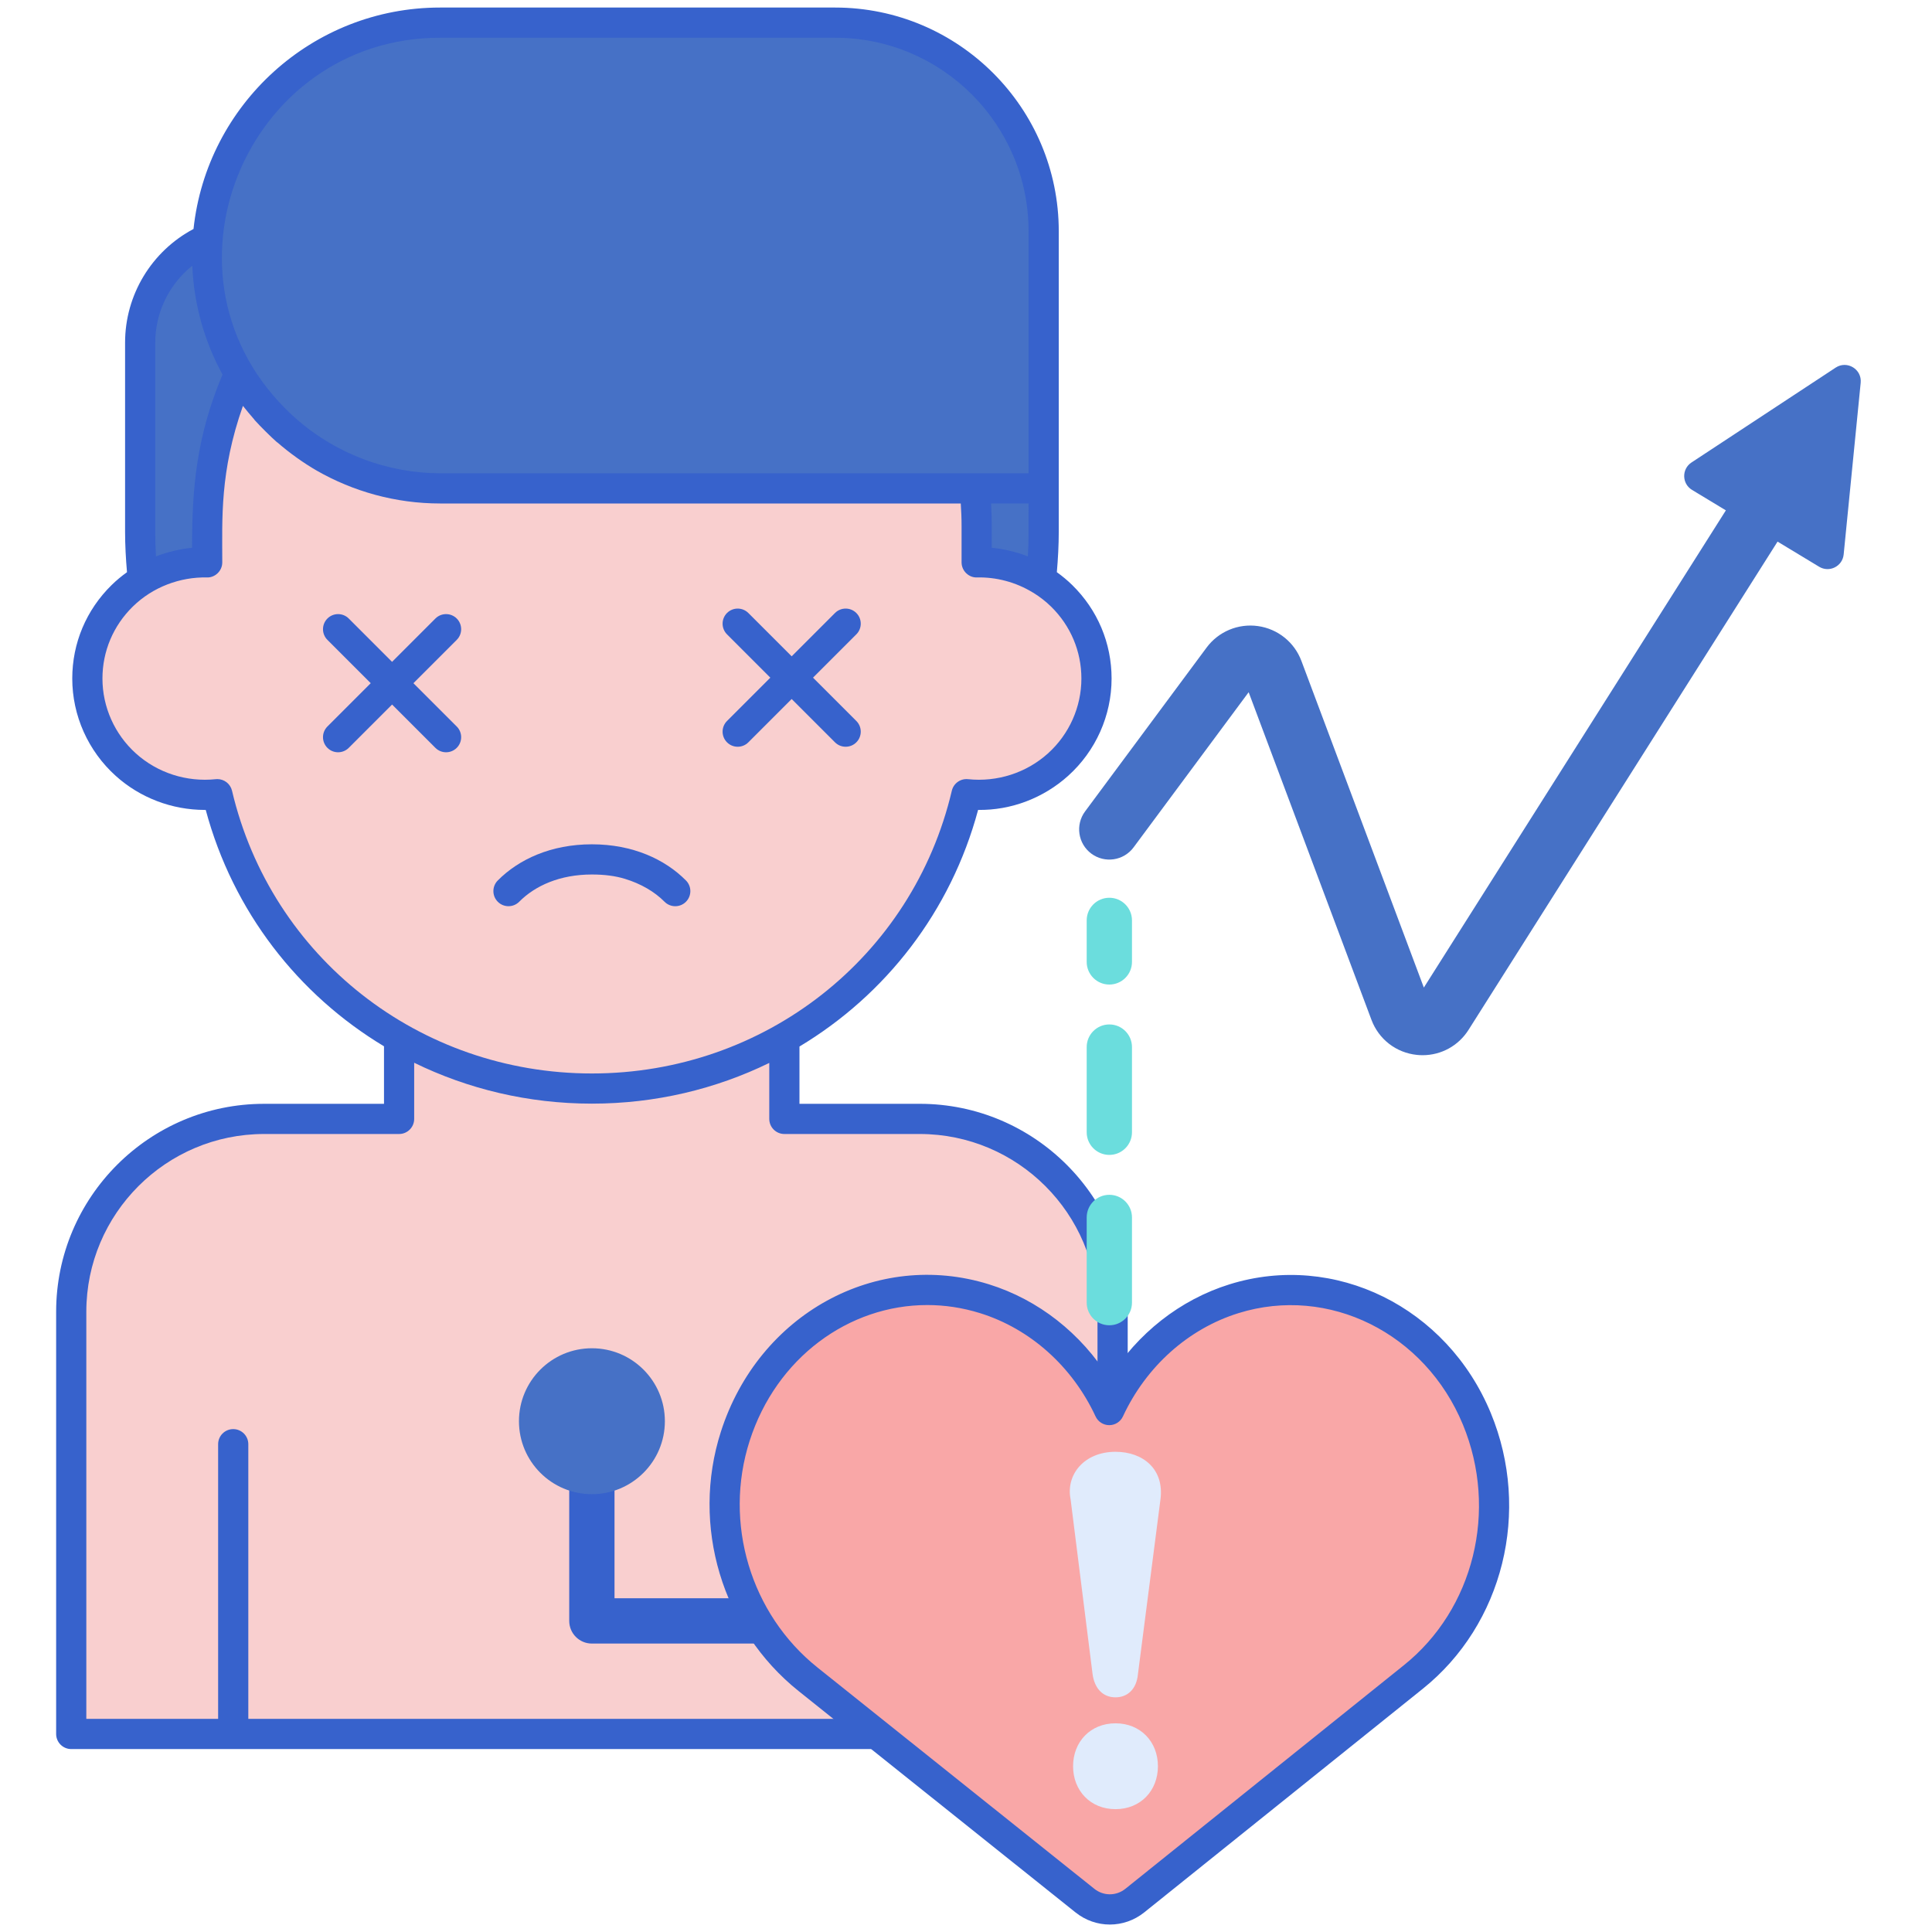 <svg id="Layer_1" enable-background="new 0 0 256 256" height="512" viewBox="0 0 256 256" width="512" xmlns="http://www.w3.org/2000/svg"><g><path d="m121.873 148.261h-17.939c0-13.995 0-23.474 0-39.383h-51.053v39.383h-17.889c-14.113 0-25.553 11.44-25.553 25.553v55.946h137.988c0-7.959 0-47.901 0-55.946-.001-14.113-11.441-25.553-25.554-25.553z" fill="#f9cfcf"/><path d="m78.432 130.324c-33.059 0-59.859-26.8-59.859-59.859v-25.072c0-8.31 6.736-15.046 15.046-15.046h104.672v40.118c.001 33.059-26.799 59.859-59.859 59.859z" fill="#4671c6"/><path d="m129.415 74.511v-4.774c0-27.903-22.826-50.523-50.982-50.523-28.157 0-50.982 22.62-50.982 50.523v4.774c-8.853-.18-15.876 6.873-15.876 15.398 0 9.103 7.947 16.303 17.223 15.322 5.261 22.353 25.481 39.006 49.636 39.006 24.157 0 44.375-16.655 49.636-39.006 9.263.98 17.223-6.207 17.223-15.322-.002-8.529-7.031-15.577-15.878-15.398z" fill="#f9cfcf"/><path d="m138.292 64.712h-79.986c-17.041 0-30.856-13.815-30.856-30.856 0-17.041 13.815-30.856 30.856-30.856h52.355c15.26 0 27.631 12.371 27.631 27.631z" fill="#4671c6"/><path d="m121.873 146.261h-15.939v-7.591s0 0-.001 0c11.401-6.836 20.049-17.875 23.671-31.353 4.366.067 8.655-1.568 11.925-4.51 3.662-3.294 5.762-7.996 5.762-12.899 0-4.692-1.854-9.094-5.221-12.393-.638-.625-1.322-1.185-2.033-1.699.155-1.796.254-3.592.254-5.352v-5.753-34.081c.001-16.338-13.291-29.63-29.63-29.63h-52.355c-16.928 0-30.904 12.87-32.665 29.339-5.545 2.941-9.068 8.724-9.068 15.054v25.072c0 1.76.099 3.555.254 5.352-.711.513-1.395 1.074-2.032 1.699-3.367 3.299-5.221 7.701-5.221 12.394 0 4.903 2.101 9.605 5.763 12.9 3.238 2.914 7.458 4.509 11.802 4.509h.121c3.617 13.457 12.244 24.483 23.621 31.322v7.621h-15.89c-15.193 0-27.553 12.36-27.553 27.553v55.946c0 1.104.896 2 2 2h137.988c1.104 0 2-.896 2-2v-55.946c0-15.194-12.36-27.554-27.553-27.554zm-63.567-141.261h52.355c14.133 0 25.63 11.498 25.63 25.63v32.081h-7.129c-2.419 0-71.762 0-70.858 0-6.797 0-14.023-2.528-19.66-7.762-19.391-18.101-6.091-49.949 19.662-49.949zm73.025 61.901c-.003-.064-.002-.126-.006-.19h4.966c0 3.996.022 4.991-.094 7.013-1.555-.608-3.319-1.006-4.783-1.141.001-3.036.02-3.805-.083-5.682zm-110.758-21.508c0-4.015 1.853-7.744 4.905-10.185.002.048.008.096.01.145.225 4.988 1.598 9.893 3.997 14.275-3.466 8.272-4.035 14.989-4.035 22.956-1.406.13-3.216.528-4.783 1.141-.062-1.095-.094-2.185-.094-3.26zm13.154 10.232-.011.011c.739.824 2.231 2.308 3.004 2.979l.011-.012c1.649 1.44 3.552 2.786 5.223 3.746l.006-.01c.002.001.004.002.006.004l-.006.011c4.836 2.767 10.46 4.359 16.346 4.359h69.001c.065 1.038.107 1.924.107 3.026v4.773c0 1.181 1.018 2.054 2.041 2 2.518-.055 5.134.599 7.445 2.026.015.009.032.012.047.021.829.517 1.611 1.118 2.323 1.816 2.593 2.541 4.021 5.927 4.021 9.536 0 3.771-1.617 7.389-4.437 9.926-2.861 2.574-6.719 3.812-10.575 3.408-1.004-.108-1.926.551-2.157 1.53-5.192 22.059-24.803 37.465-47.689 37.465-22.887 0-42.497-15.406-47.689-37.464-.214-.911-1.027-1.542-1.945-1.542-.07 0-.141.003-.212.011-3.859.405-7.714-.833-10.574-3.406-2.821-2.539-4.438-6.157-4.438-9.927 0-3.609 1.428-6.996 4.021-9.537 2.658-2.604 6.279-3.935 9.815-3.861 1.017.05 2.041-.81 2.041-2 0-5.761-.34-12.014 2.738-20.734.522.643.904 1.131 1.537 1.845zm111.699 172.135h-17.465v-36.397c0-1.104-.896-2-2-2s-2 .896-2 2v36.397h-91.058v-36.397c0-1.104-.896-2-2-2s-2 .896-2 2v36.397h-17.465v-53.946c0-12.987 10.566-23.553 23.553-23.553h17.89c1.104 0 2-.896 2-2v-7.442c7.125 3.485 15.132 5.419 23.551 5.419 8.399 0 16.388-1.924 23.501-5.394v7.417c0 1.104.896 2 2 2h17.939c12.987 0 23.553 10.566 23.553 23.553v53.946z" fill="#3762cc"/><g fill="#3762cc"><path d="m60.52 81.958c-.781-.781-2.048-.781-2.828 0l-5.74 5.74-5.74-5.74c-.781-.781-2.048-.781-2.828 0-.781.781-.781 2.047 0 2.828l5.74 5.74-5.74 5.74c-.781.781-.781 2.047 0 2.828s2.047.782 2.828 0l5.74-5.74 5.74 5.74c.781.781 2.047.782 2.828 0 .781-.781.781-2.047 0-2.828l-5.74-5.74 5.74-5.74c.781-.78.781-2.047 0-2.828z"/><path d="m107.729 89.794 5.74-5.74c.781-.781.781-2.047 0-2.828s-2.048-.781-2.828 0l-5.74 5.74-5.74-5.74c-.781-.781-2.048-.781-2.828 0-.781.781-.781 2.047 0 2.828l5.74 5.74-5.74 5.74c-.781.781-.781 2.047 0 2.828s2.047.782 2.828 0l5.74-5.74 5.74 5.74c.781.781 2.047.782 2.828 0 .781-.781.781-2.047 0-2.828z"/><path d="m78.426 111.875c-5.419 0-9.694 1.997-12.469 4.793-.778.784-.773 2.051.011 2.829s2.05.772 2.829-.011c2.103-2.12 5.381-3.61 9.629-3.61 1.674 0 3.104.187 4.369.572 2.104.64 3.923 1.691 5.26 3.039.391.394.905.591 1.42.591.509 0 1.019-.193 1.409-.58.784-.778.789-2.044.011-2.829-2.791-2.814-7.064-4.794-12.469-4.794z"/></g><path d="m243.232 48.713-19.1 12.568c-1.319.868-1.282 2.816.069 3.633l4.486 2.712-40.021 63.233-16.223-43.283c-.929-2.479-3.135-4.248-5.757-4.617-2.62-.368-5.23.723-6.807 2.85l-16.1 21.707c-1.316 1.774-.944 4.28.83 5.596 1.774 1.315 4.28.945 5.596-.83l15.248-20.559 16.271 43.409c.969 2.584 3.276 4.366 6.022 4.649.253.026.506.039.757.039 2.463 0 4.748-1.244 6.087-3.361l40.945-64.693 5.511 3.332c1.352.817 3.094-.055 3.249-1.627l2.255-22.752c.178-1.798-1.809-3-3.318-2.006z" fill="#4671c6"/><g><g><path d="m146.993 175.605c-1.657 0-3-1.343-3-3v-11.287c0-1.657 1.343-3 3-3s3 1.343 3 3v11.287c0 1.657-1.344 3-3 3zm0-22.574c-1.657 0-3-1.343-3-3v-11.287c0-1.657 1.343-3 3-3s3 1.343 3 3v11.287c0 1.657-1.344 3-3 3z" fill="#6bdddd"/></g><g><path d="m146.993 130.458c-1.657 0-3-1.343-3-3v-5.5c0-1.657 1.343-3 3-3s3 1.343 3 3v5.5c0 1.657-1.344 3-3 3z" fill="#6bdddd"/></g></g><g><path d="m138.292 217.78h-59.866c-1.657 0-3-1.343-3-3v-25.063c0-1.657 1.343-3 3-3s3 1.343 3 3v22.063h56.865c1.657 0 3 1.343 3 3s-1.343 3-2.999 3z" fill="#3762cc"/></g><circle cx="78.432" cy="188.318" fill="#4671c6" r="9.667"/><path d="m143.762 251.843c1.933 1.545 4.679 1.542 6.608-.007l36.878-29.607c9.947-7.952 13.443-22.113 8.446-34.219-5.424-13.143-19.206-19.962-32.18-15.923-7.412 2.307-13.29 7.782-16.534 14.754-3.243-6.972-9.121-12.447-16.533-14.754-13.713-4.268-28.327 3.592-33.023 18.228-3.768 11.743.302 24.729 9.64 32.193z" fill="#f9a7a7"/><g><path d="m147.062 255.012c-1.604 0-3.209-.535-4.549-1.606l-36.696-29.334c-10.149-8.114-14.287-21.925-10.295-34.366 5.002-15.592 20.606-24.168 35.521-19.527 6.553 2.04 12.203 6.5 15.939 12.476 3.736-5.977 9.386-10.437 15.939-12.476 13.932-4.335 28.817 3.002 34.623 17.071 5.356 12.976 1.636 28.003-9.046 36.543l-36.875 29.605c-1.342 1.075-2.952 1.614-4.561 1.614zm-24.202-82.087c-10.383 0-19.994 6.98-23.53 18.001-3.488 10.872.123 22.936 8.984 30.021l36.696 29.334c1.21.968 2.9.965 4.107-.004l36.878-29.607c9.305-7.438 12.531-20.553 7.85-31.896-5.01-12.141-17.792-18.495-29.737-14.777-6.648 2.069-12.23 7.059-15.314 13.688-.328.706-1.036 1.157-1.813 1.157s-1.485-.451-1.813-1.157c-3.083-6.629-8.666-11.619-15.314-13.688-2.329-.726-4.682-1.072-6.994-1.072z" fill="#3762cc"/></g><g><path d="m144.768 221.8-2.91-23.148c-.65-3.232 1.784-6.283 5.953-6.283 3.661 0 6.502 2.32 5.952 6.349l-2.976 23.081c-.186 2.116-1.468 3.108-2.976 3.108-1.74.001-2.803-1.261-3.043-3.107zm-2.58 12.235c0-3.228 2.294-5.688 5.622-5.688 3.285 0 5.621 2.411 5.621 5.688 0 3.231-2.294 5.688-5.621 5.688-3.333 0-5.622-2.464-5.622-5.688z" fill="#e0ebfc"/></g></g></svg>